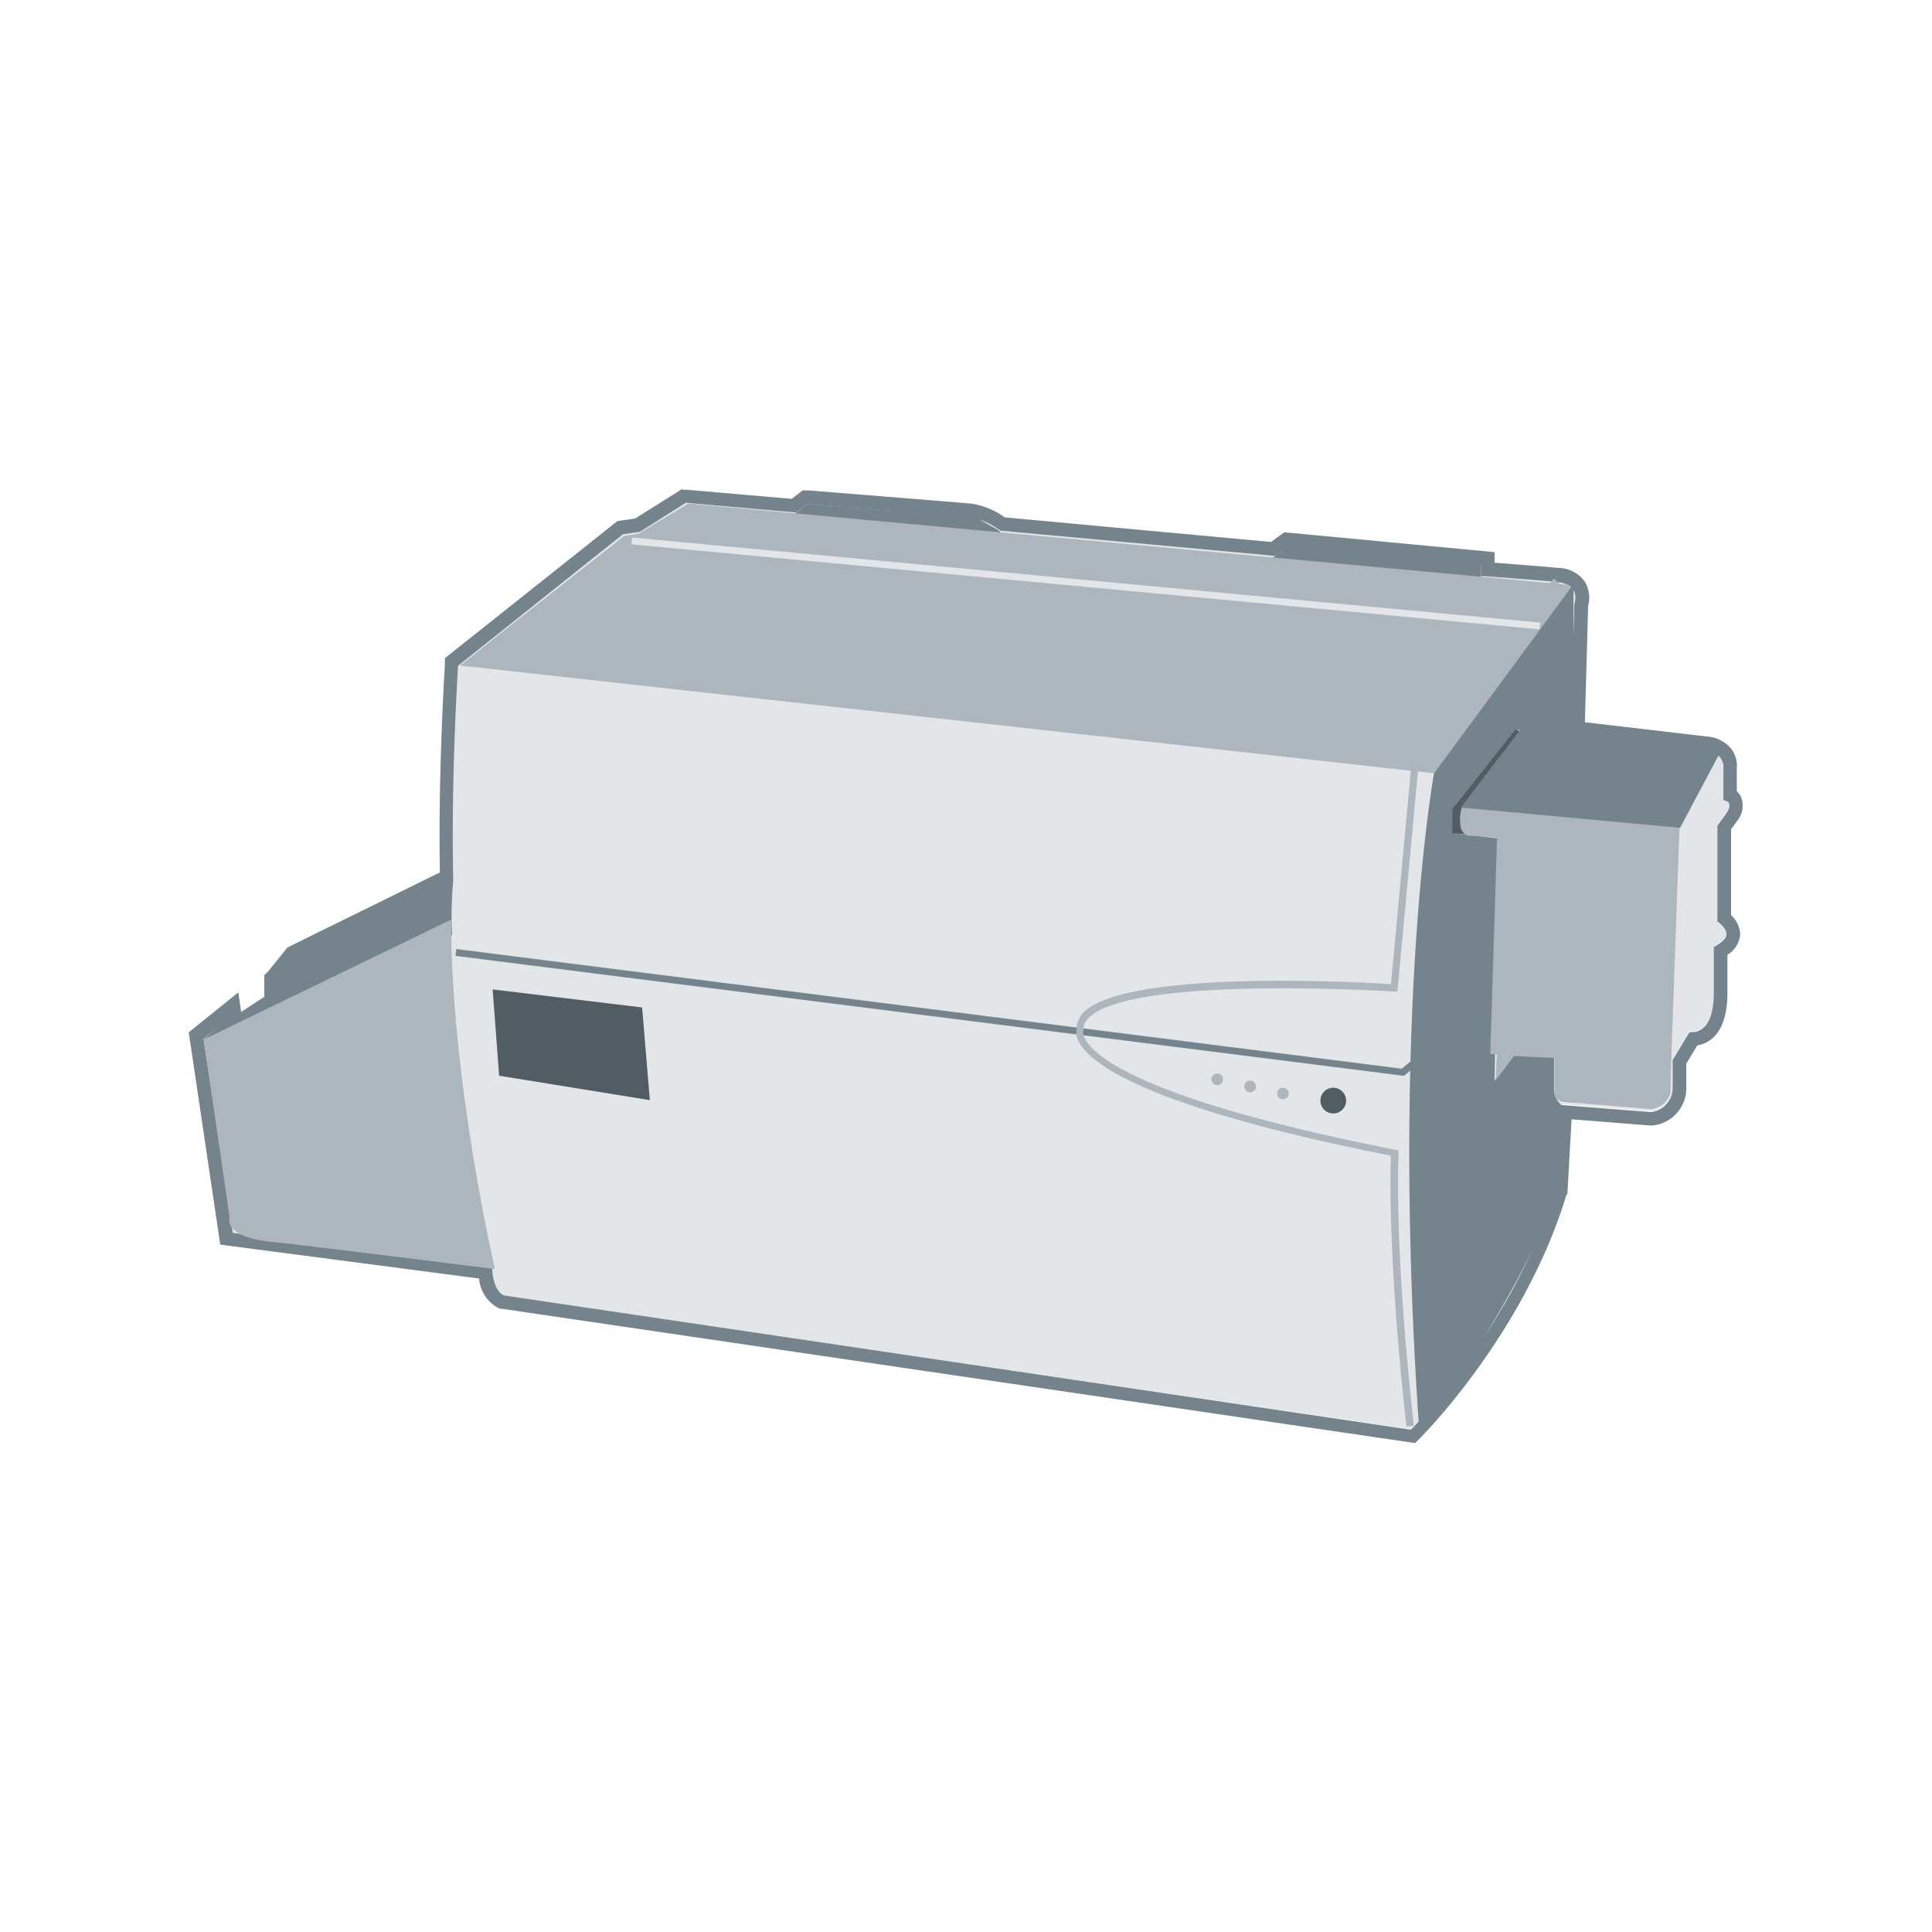 <svg id="Layer_1" data-name="Layer 1" xmlns="http://www.w3.org/2000/svg" viewBox="0 0 212 212"><defs><style>.cls-1{fill:#e3e6e8;}.cls-2{fill:#75838c;}.cls-3{fill:#525d63;}.cls-4{fill:#acb6bc;}</style></defs><title>Artboard 9751</title><path class="cls-1" d="M75.27,55.17l-5.05,3.19-1.86.27L50.27,73s-.8,12.24-.53,23.67l-17.29,8.51-1.93,2.39v2.66l-5.19,3.39-.27-1.86L22.34,114l3.19,21.28L54,139s0,2.66,1.33,3.19l99.48,14.63S166,145.61,170.5,130.71l.53-9.58,10.11.8a2.68,2.68,0,0,0,2.39-2.66v-3.06l1.85-3.06s2.66.66,2.66-4.26v-5.05s1.4-.66,1.4-1.4-1-1.4-1-1.4V90.55l1.06-1.46s.8-1.2-.4-1.33V84.3s.27-1.73-2-2l-14.76-1.73.4-14.36s.8-2.13-1.86-2.39-8.38-.66-8.38-.66V62l-21.15-2L139.9,61l-30.19-2.79a7.78,7.78,0,0,0-3.19-1.46c-1.46-.13-18-1.46-18-1.46l-1.2.93Z"/><path class="cls-2" d="M75.27,55.17l12.09,1.07,1.2-.93s16.49,1.33,18,1.46a7.78,7.78,0,0,1,3.19,1.46L139.9,61,141.36,60l21.15,2v1.2s5.72.4,8.38.67,1.86,2.39,1.86,2.39l-.4,14.36,14.76,1.73c2.26.27,2,2,2,2v3.46c1.2.13.4,1.33.4,1.33l-1.06,1.46v10.51s1,.67,1,1.4-1.4,1.4-1.4,1.4v5.05c0,3.87-1.65,4.29-2.35,4.29a1.4,1.4,0,0,1-.31,0l-1.85,3.06v3.06a2.68,2.68,0,0,1-2.39,2.66l-10.11-.8-.53,9.58c-4.52,14.9-15.69,26.07-15.69,26.07L55.32,142.15C54,141.62,54,139,54,139l-28.46-3.72L22.34,114l2.72-2.19.27,1.86,5.19-3.39v-2.66l1.93-2.39,17.29-8.51c-.27-11.44.53-23.67.53-23.67L68.36,58.63l1.86-.27,5.05-3.19m-.37-1.54-.43.27-4.78,3-1.54.22-.4.06-.32.25L49.34,71.81l-.52.41,0,.66c0,.12-.76,11.75-.55,22.85l-16.43,8.09-.3.15-.21.26-1.93,2.39L29,107v2.38l-2.54,1.66-.31-2.14-2.05,1.65-2.72,2.19-.67.54.13.85L24,135.45l.17,1.12,1.12.15,27.28,3.57a4,4,0,0,0,2.15,3.25l.16.07.17,0,99.48,14.63.75.11.53-.53c.47-.47,11.49-11.61,16.07-26.69L172,131v-.18l.45-8,8.58.68h.14l.14,0a4.11,4.11,0,0,0,3.73-4.15v-2.64l1.21-2c1.2-.2,3.3-1.2,3.3-5.74v-4.2a2.87,2.87,0,0,0,1.4-2.25,3,3,0,0,0-1-2.1V91l.78-1.07,0,0,0,0a2.62,2.62,0,0,0,.32-2.46,2,2,0,0,0-.47-.64V84.37A3.21,3.21,0,0,0,190,82.2a3.76,3.76,0,0,0-2.69-1.38l-13.4-1.57.36-12.8a3.34,3.34,0,0,0-.33-2.56A3.57,3.57,0,0,0,171,62.32c-1.87-.19-5.16-.43-7-.57V60.59l-1.36-.13-21.15-2-.56-.05-.46.33-1,.73-29.22-2.7a8.44,8.44,0,0,0-3.6-1.5c-1.45-.13-17.3-1.41-18-1.46l-.58,0-.46.36-.73.57-11.5-1-.5,0Z"/><polygon class="cls-3" points="54.06 108.57 54.77 118.04 71.31 120.72 70.46 110.55 54.06 108.57"/><circle class="cls-3" cx="146.3" cy="120.77" r="1.41"/><circle class="cls-4" cx="140.78" cy="119.99" r="0.64"/><circle class="cls-4" cx="137.18" cy="119.22" r="0.64"/><circle class="cls-4" cx="133.57" cy="118.44" r="0.64"/><path class="cls-2" d="M172.66,80.27V64L157.39,84.66s-4.81,26-1.7,71.67c0,0,.28.42,1.27-.85s9.47-12.86,13.85-24.45l.57-9.75a2.23,2.23,0,0,1-.85-1.84V115.9l-4.38-.42L164,118.58,164.46,92l-5.09-.57V88.76L166.3,80l4.38,1.41s.85-1,1.13,0Z"/><polyline class="cls-2" points="88.56 55.3 86.77 56.76 111.1 59.51 109.4 58.08 107.02 56.76"/><path class="cls-2" d="M138.87,61.79c.32-.27,2.49-1.83,2.49-1.83l21.15,2,0,2.81Z"/><path class="cls-4" d="M75.55,55.25l-5.48,3.3-1.59.27s-15.27,12-18,14.21L157.37,84.85l14.84-20.14v-.53Z"/><polygon class="cls-2" points="154.04 118.06 153.88 118.03 49.98 104.89 50.08 104.14 153.81 117.27 157.17 114.51 159.07 88.16 159.81 88.22 157.9 114.88 154.04 118.06"/><path class="cls-2" d="M26.06,110.76l-3.7,3.3,3.39,3.6,17.7-2.44,6.15-12.62a43.21,43.21,0,0,1,.13-5.95l-17.29,8.51-2.93,2.39.37,4.58-3.07.74Z"/><path class="cls-4" d="M49.5,100.91,22.36,114.06l2.83,19.51s-.81,2.12,4.52,2.69c5,.52,24.6,3,24.6,3S49.5,118.72,49.5,100.91Z"/><path class="cls-4" d="M154.33,156.51c-2-17.89-1.78-27.83-1.71-29.7-26.93-5.33-33-10.11-34.23-12.49a2,2,0,0,1-.24-1.44A2.56,2.56,0,0,1,119,111c4.92-4.6,30.13-3.25,33.63-3l2.24-24.06,15.61-20.44.6.46L155.63,84.23l-2.29,24.57-.36,0c-.28,0-28.5-1.81-33.43,2.81a1.8,1.8,0,0,0-.66,1.34l0,.16a1.33,1.33,0,0,0,.25,1c1,1.82,6.4,6.63,34,12.06l.32.06,0,.33c0,.1-.54,10.1,1.69,29.9Z"/><polygon class="cls-3" points="159.37 88.75 159.37 91.44 161.14 91.58 168.24 81.09 166.3 79.99 159.37 88.75"/><path class="cls-4" d="M160.54,88.3l23.75,2.44L183.4,116l-.11,4a2.51,2.51,0,0,1-2.12,1.7l-9-.74c-1.12,0-1.68-.39-1.59-1.27v-3.6l-4.45-.21-2,2.65.11-2.86h-.71l.74-23.75-2.65-.21s-1.38.21-1.38-1.38A3.82,3.82,0,0,1,160.54,88.3Z"/><path class="cls-2" d="M160.29,88.61l24.07,2.23,4.31-8.12a19.47,19.47,0,0,0-2.78-.72c-1.65-.31-19-2-19-2Z"/><rect class="cls-1" x="118.78" y="13.97" width="0.75" height="100.09" transform="translate(44.31 176.69) rotate(-84.65)"/></svg>